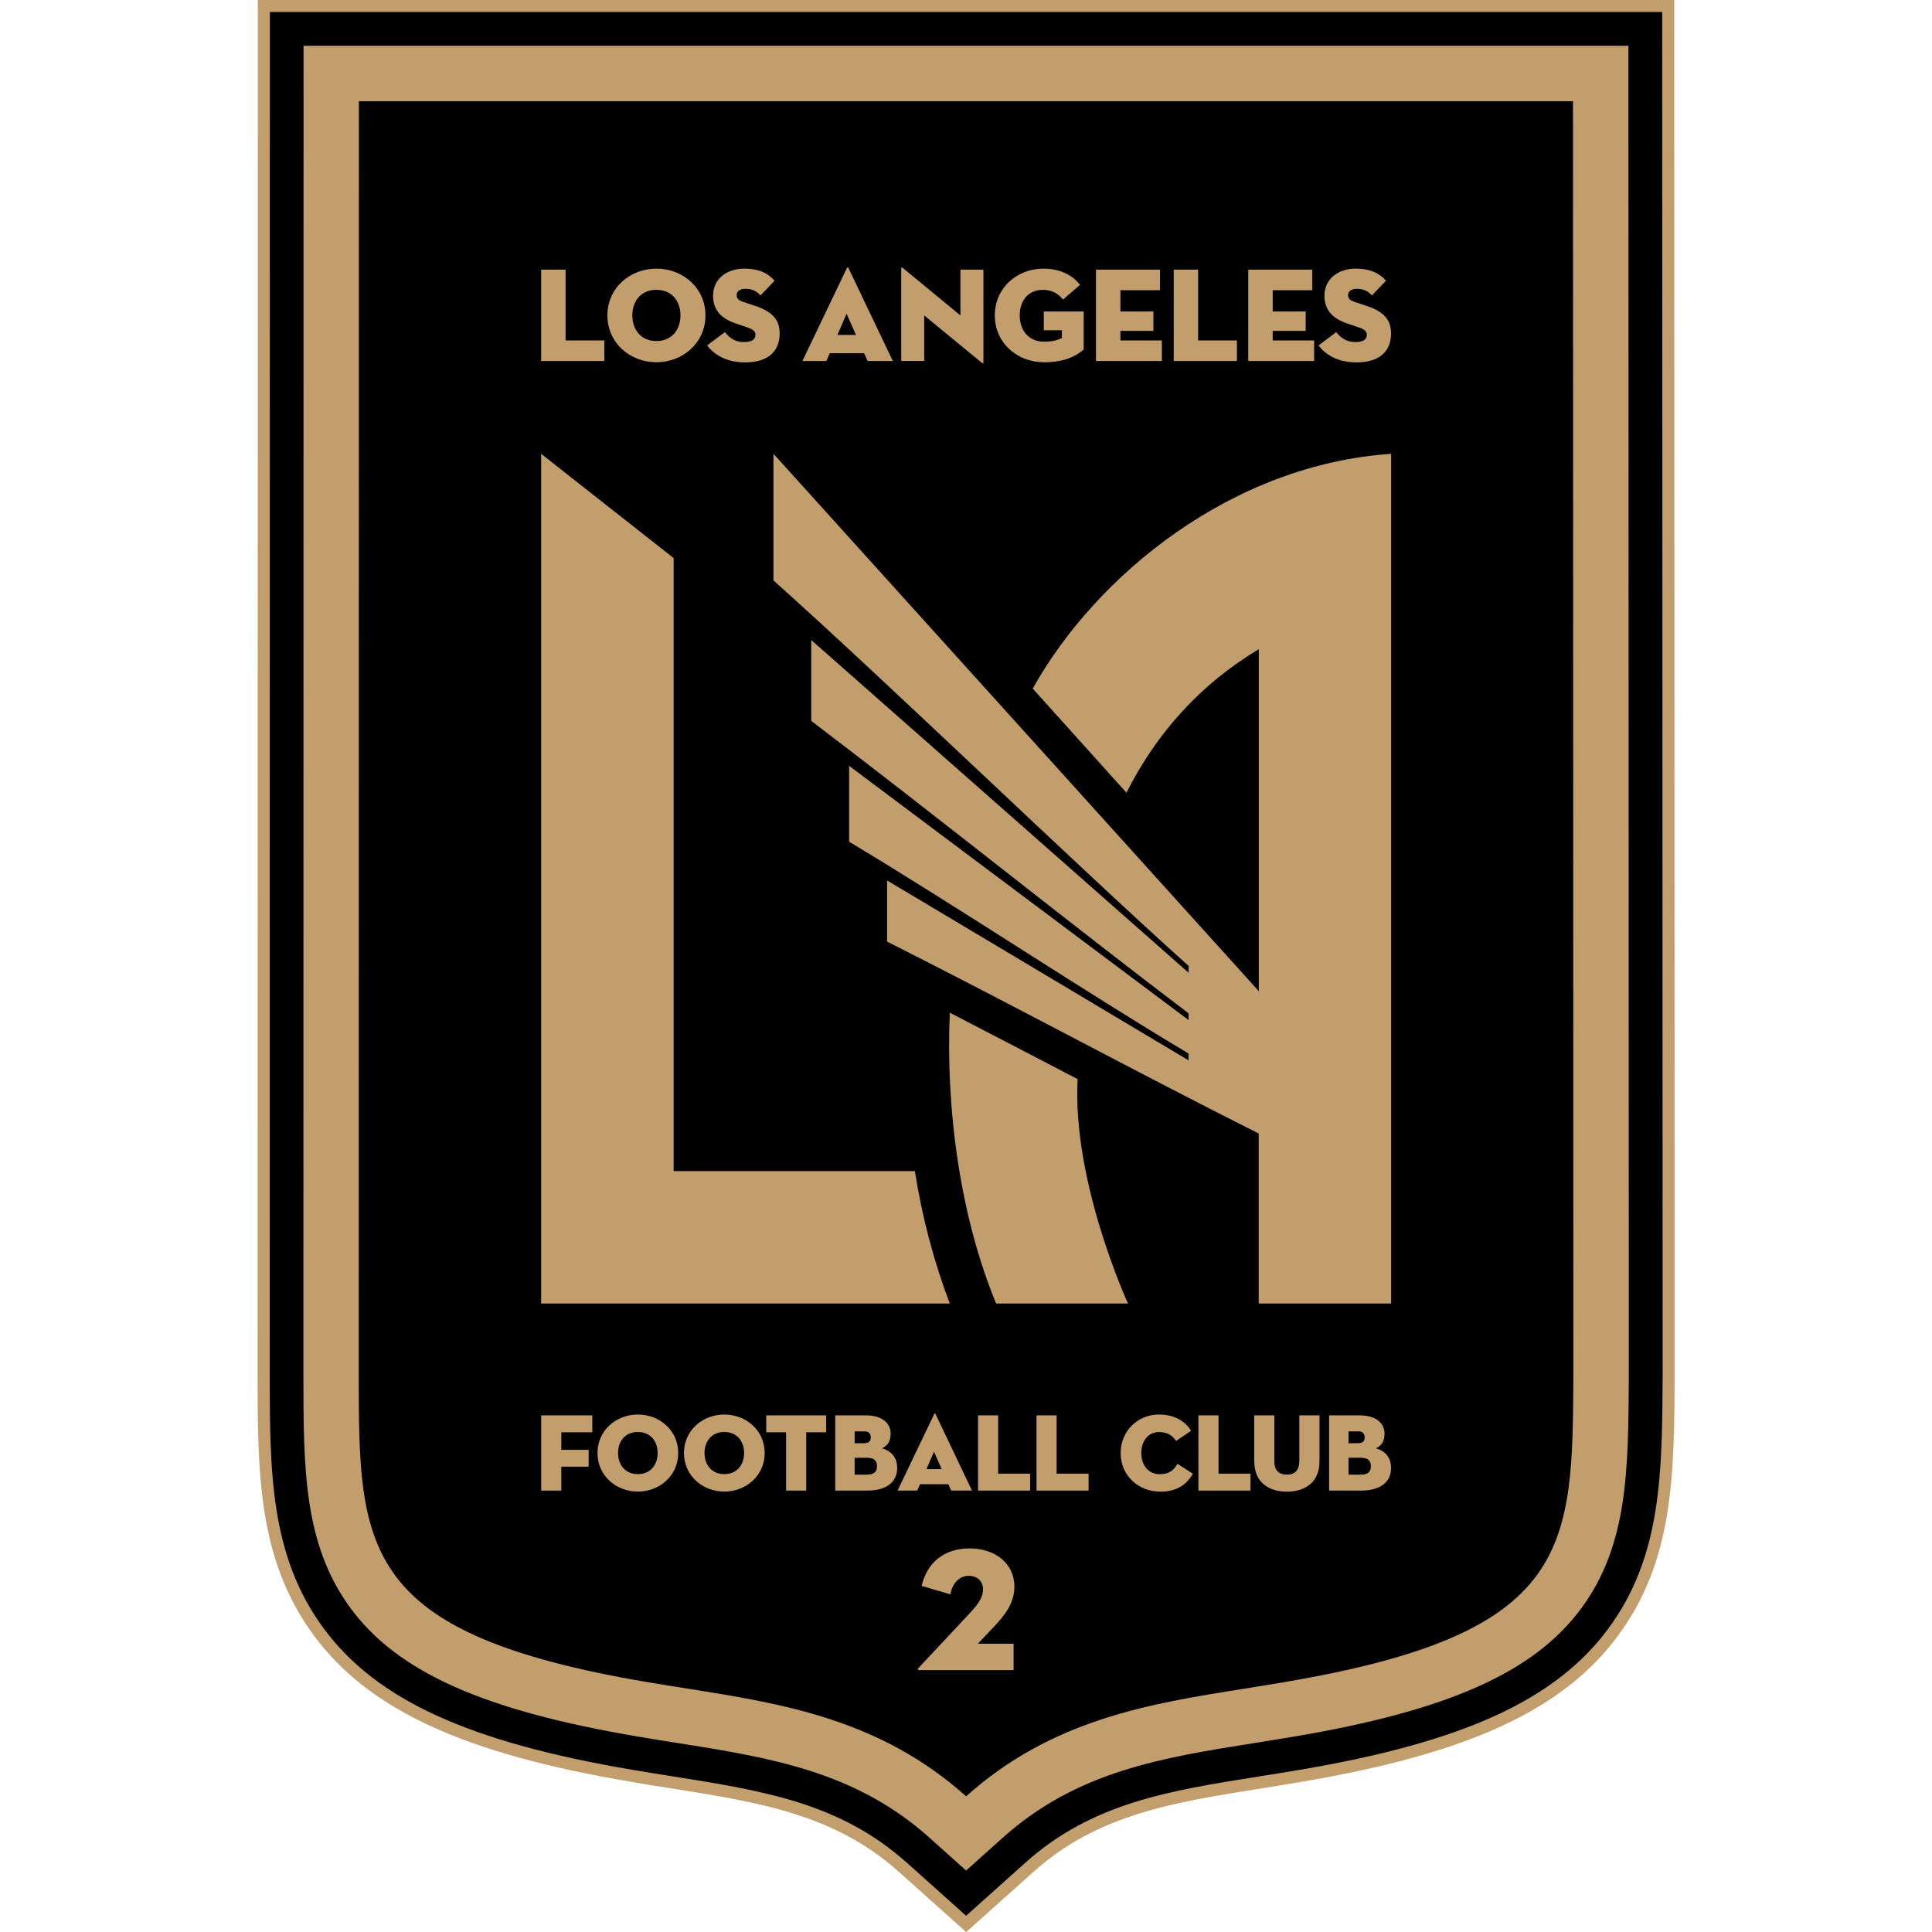 <svg width="480" height="480" viewBox="0 0 480 480" fill="none" xmlns="http://www.w3.org/2000/svg">
<g clip-path="url(#clip0_308_1072)">
<path d="M223.248 464.997C207.358 450.765 188.633 447.796 166.919 444.344C163.699 443.842 160.305 443.302 156.776 442.685C115.141 435.647 91.557 424.77 77.923 406.258C64.058 387.417 64.019 366.07 64 341.347L64.058 0H415.954L416.069 341.945C415.934 366.533 415.819 387.764 401.915 406.489C388.262 424.867 364.735 435.704 323.255 442.705C320.363 443.206 317.509 443.65 314.712 444.112L313.15 444.363C291.436 447.815 272.692 450.785 256.802 465.016L240.044 480.019L223.287 465.016L223.248 464.997Z" fill="#C39E6D"/>
<path d="M225.253 462.76C208.727 447.95 189.578 444.903 167.401 441.374C164.2 440.873 160.806 440.333 157.296 439.735C116.491 432.85 93.466 422.302 80.353 404.484C67.066 386.434 67.047 365.53 67.008 341.328L67.047 2.989H412.965L413.08 341.926C412.945 366.012 412.849 386.742 399.524 404.696C386.391 422.398 363.424 432.87 322.754 439.735C319.784 440.236 316.872 440.718 313.999 441.162L312.668 441.374C290.491 444.884 271.342 447.931 254.797 462.741L240.025 475.97L225.253 462.741V462.76Z" fill="black"/>
<path d="M404.576 11.378H75.416L75.378 341.347C75.397 365.009 75.436 383.695 87.083 399.528C98.789 415.437 120.213 425.002 158.704 431.481C162.175 432.079 165.531 432.619 168.713 433.101C191.217 436.688 212.468 440.063 230.846 456.512L240.025 464.727L249.204 456.512C267.582 440.043 288.833 436.688 311.357 433.101L312.456 432.928C315.368 432.465 318.319 431.983 321.346 431.481C359.683 425.021 381.05 415.514 392.774 399.701C404.461 383.965 404.557 365.414 404.673 341.926L404.576 11.358V11.378ZM319.051 417.925C315.657 418.503 312.379 419.024 309.178 419.544C285.69 423.266 261.411 427.123 240.025 446.291C218.639 427.142 194.38 423.266 170.872 419.544C167.71 419.043 164.412 418.522 160.999 417.944C89.108 405.814 89.166 384.737 89.127 341.174L89.166 25.146H390.807L390.904 341.212C390.672 384.717 390.923 405.795 319.032 417.925" fill="#C39E6D"/>
<path d="M134.445 66.993H140.519V84.58H150.142V89.69H134.445V66.993Z" fill="#C39E6D"/>
<path d="M150.913 78.351C150.913 71.505 156.544 66.742 163.082 66.742C169.619 66.742 175.269 71.505 175.269 78.351C175.269 85.197 169.638 89.999 163.082 89.999C156.525 89.999 150.913 85.197 150.913 78.351ZM169.06 78.351C169.06 74.784 166.9 72.007 163.082 72.007C159.263 72.007 157.104 74.784 157.104 78.351C157.104 81.919 159.263 84.734 163.082 84.734C166.9 84.734 169.06 81.938 169.06 78.351Z" fill="#C39E6D"/>
<path d="M175.693 85.814L180.09 82.517C181.189 83.886 182.558 84.985 184.815 84.985C186.627 84.985 187.688 84.445 187.688 83.192C187.688 82.227 186.955 81.745 185.451 81.263L182.79 80.357C179.492 79.257 177.159 77.252 177.159 73.511C177.159 69.037 180.861 66.742 184.892 66.742C188.922 66.742 191.101 68.169 192.432 69.751L188.961 73.395C188.035 72.431 187.032 71.756 185.22 71.756C183.754 71.756 183.021 72.431 183.021 73.318C183.021 74.205 183.523 74.629 184.622 74.996L187.63 75.999C192.162 77.503 193.705 79.662 193.705 82.864C193.705 87.029 191.101 90.037 185.104 90.037C179.994 90.037 177.101 87.704 175.693 85.833" fill="#C39E6D"/>
<path d="M205.294 89.69H199.355L210.405 66.607C210.501 66.376 210.713 66.376 210.81 66.607L221.821 89.69H215.554L214.686 87.762H206.143L205.314 89.69H205.294ZM210.328 77.946L208.052 83.211H212.661L210.328 77.946Z" fill="#C39E6D"/>
<path d="M229.612 78.371V89.671H223.904V66.684C223.904 66.492 224 66.318 224.366 66.626L238.617 78.371V66.993H244.325V90.018C244.325 90.288 244.229 90.385 243.863 90.076L229.612 78.371Z" fill="#C39E6D"/>
<path d="M263.841 82.054H259.328V77.387H269.24V86.856C267.138 88.591 264.4 89.999 259.367 89.999C252.695 89.999 247.16 85.197 247.16 78.351C247.16 71.505 252.695 66.742 259.232 66.742C263.243 66.742 266.367 68.246 268.334 70.773L264.092 74.436C262.954 72.971 261.353 72.007 259.097 72.007C255.394 72.007 253.35 74.784 253.35 78.351C253.35 81.919 255.414 84.888 259.425 84.888C261.623 84.888 262.857 84.445 263.822 83.982V82.054H263.841Z" fill="#C39E6D"/>
<path d="M272.287 66.993H288.197V72.103H278.362V77.387H286.558V82.208H278.362V84.58H288.66V89.69H272.287V66.993Z" fill="#C39E6D"/>
<path d="M291.61 66.993H297.665V84.58H307.307V89.69H291.61V66.993Z" fill="#C39E6D"/>
<path d="M310.123 66.993H326.032V72.103H316.197V77.387H324.393V82.208H316.197V84.58H326.495V89.69H310.123V66.993Z" fill="#C39E6D"/>
<path d="M327.594 85.814L331.991 82.517C333.09 83.886 334.459 84.985 336.715 84.985C338.528 84.985 339.589 84.445 339.589 83.192C339.589 82.227 338.856 81.745 337.352 81.263L334.691 80.357C331.393 79.257 329.06 77.252 329.06 73.511C329.06 69.037 332.762 66.742 336.793 66.742C340.823 66.742 343.002 68.169 344.333 69.751L340.861 73.395C339.936 72.431 338.933 71.756 337.12 71.756C335.655 71.756 334.922 72.431 334.922 73.318C334.922 74.205 335.423 74.629 336.523 74.996L339.531 75.999C344.063 77.503 345.605 79.662 345.605 82.864C345.605 87.029 343.002 90.037 337.005 90.037C331.894 90.037 329.002 87.704 327.594 85.833" fill="#C39E6D"/>
<path d="M134.464 351.645H147.153V355.849H139.459V360.207H146.247V364.392H139.459V370.331H134.464V351.645Z" fill="#C39E6D"/>
<path d="M148.445 360.998C148.445 355.367 153.093 351.433 158.473 351.433C163.853 351.433 168.501 355.367 168.501 360.998C168.501 366.629 163.853 370.582 158.473 370.582C153.093 370.582 148.445 366.629 148.445 360.998ZM163.39 360.998C163.39 358.047 161.597 355.772 158.473 355.772C155.349 355.772 153.555 358.047 153.555 360.998C153.555 363.948 155.349 366.243 158.473 366.243C161.597 366.243 163.39 363.929 163.39 360.998Z" fill="#C39E6D"/>
<path d="M169.927 360.998C169.927 355.367 174.575 351.433 179.955 351.433C185.335 351.433 189.983 355.367 189.983 360.998C189.983 366.629 185.335 370.582 179.955 370.582C174.575 370.582 169.927 366.629 169.927 360.998ZM184.873 360.998C184.873 358.047 183.079 355.772 179.955 355.772C176.831 355.772 175.038 358.047 175.038 360.998C175.038 363.948 176.831 366.243 179.955 366.243C183.079 366.243 184.873 363.929 184.873 360.998Z" fill="#C39E6D"/>
<path d="M195.305 355.849H190.369V351.645H205.256V355.849H200.3V370.331H195.305V355.849Z" fill="#C39E6D"/>
<path d="M207.512 351.645H215.149C218.851 351.645 221.281 353.361 221.281 356.196C221.281 358.279 220.355 359.243 219.141 359.822C221.165 360.4 222.901 361.846 222.901 364.72C222.901 368.287 220.124 370.331 215.477 370.331H207.512V351.645ZM214.763 358.549C215.862 358.549 216.344 358.009 216.344 357.122C216.344 356.235 215.901 355.618 214.802 355.618H212.333V358.568H214.744L214.763 358.549ZM215.361 366.378C217.289 366.378 217.887 365.549 217.887 364.257C217.887 362.965 217.251 362.174 215.361 362.174H212.333V366.378H215.361Z" fill="#C39E6D"/>
<path d="M227.895 370.331H222.997L232.099 351.317C232.177 351.125 232.35 351.125 232.427 351.317L241.491 370.331H236.323L235.609 368.75H228.57L227.876 370.331H227.895ZM232.042 360.67L230.171 365.009H233.97L232.042 360.67Z" fill="#C39E6D"/>
<path d="M242.995 351.645H247.989V366.127H255.934V370.331H242.995V351.645Z" fill="#C39E6D"/>
<path d="M257.516 351.645H262.51V366.127H270.455V370.331H257.516V351.645Z" fill="#C39E6D"/>
<path d="M288.139 370.582C282.894 370.582 278.42 366.629 278.42 360.998C278.42 355.367 282.874 351.433 287.869 351.433C291.899 351.433 294.387 353.13 295.949 355.444L292.189 358.009C291.475 356.91 290.318 355.791 287.965 355.791C285.208 355.791 283.549 358.067 283.549 361.017C283.549 363.968 285.285 366.262 288.139 366.262C290.549 366.262 291.745 365.163 292.536 363.678L296.373 366.147C294.541 369.252 291.957 370.601 288.158 370.601" fill="#C39E6D"/>
<path d="M297.742 351.645H302.737V366.127H310.682V370.331H297.742V351.645Z" fill="#C39E6D"/>
<path d="M311.608 363.1V351.645H316.602V363.042C316.602 365.163 317.586 366.359 319.707 366.359C321.828 366.359 322.812 365.144 322.812 363.042V351.645H327.826V363.1C327.826 368.133 324.393 370.601 319.726 370.601C315.06 370.601 311.627 368.133 311.627 363.1" fill="#C39E6D"/>
<path d="M330.217 351.645H337.853C341.556 351.645 343.986 353.361 343.986 356.196C343.986 358.279 343.06 359.243 341.845 359.822C343.87 360.4 345.605 361.846 345.605 364.72C345.605 368.287 342.829 370.331 338.181 370.331H330.217V351.645ZM337.468 358.549C338.567 358.549 339.049 358.009 339.049 357.122C339.049 356.235 338.605 355.618 337.506 355.618H335.038V358.568H337.448L337.468 358.549ZM338.065 366.378C339.994 366.378 340.592 365.549 340.592 364.257C340.592 362.965 339.955 362.174 338.065 362.174H335.038V366.378H338.065Z" fill="#C39E6D"/>
<path d="M227.298 290.958H167.363V138.653L134.445 112.754V323.857H235.976C232.042 313.521 229.11 302.471 227.298 290.958Z" fill="#C39E6D"/>
<path d="M267.736 268.107C265.769 267.065 245 256.266 235.975 251.599C234.934 275.55 238.559 302.336 247.488 323.857H280.252C280.252 323.857 266.348 293.716 267.736 268.107Z" fill="#C39E6D"/>
<path d="M220.394 218.759V233.935C253.003 250.384 280.58 265.445 312.726 281.625V323.857H345.625V112.754C306.17 115.415 272.5 142.644 256.571 171.069L279.866 196.948C287.348 182.08 298.321 169.912 312.745 161.292V246.258L192.162 112.735V144.206C220.182 169.237 266.753 214.362 295.313 239.99V241.687L201.553 159.017V179.111C230.075 200.709 266.387 229.866 295.293 251.754V253.431L210.964 190.276V209.117C238.965 225.952 268.296 245.621 295.293 261.743V263.44L220.375 218.739L220.394 218.759Z" fill="#C39E6D"/>
<path d="M228.281 414.318L241.201 400.511C242.821 398.698 244.229 397.001 244.229 394.842C244.229 392.913 242.86 391.505 240.661 391.505C238.463 391.505 236.573 393.26 236.13 396.114L228.975 394.012C230.344 388.131 234.645 384.698 240.893 384.698C247.141 384.698 252.02 388.343 252.02 394.186C252.02 397.966 250.053 400.858 247.141 403.944L242.956 408.379H251.827V414.936H228.397C228.011 414.936 227.915 414.666 228.262 414.318H228.281Z" fill="#C39E6D"/>
</g>
<defs>
<clipPath id="clip0_308_1072">
<rect width="352.05" height="480" fill="white" transform="translate(64)"/>
</clipPath>
</defs>
</svg>
